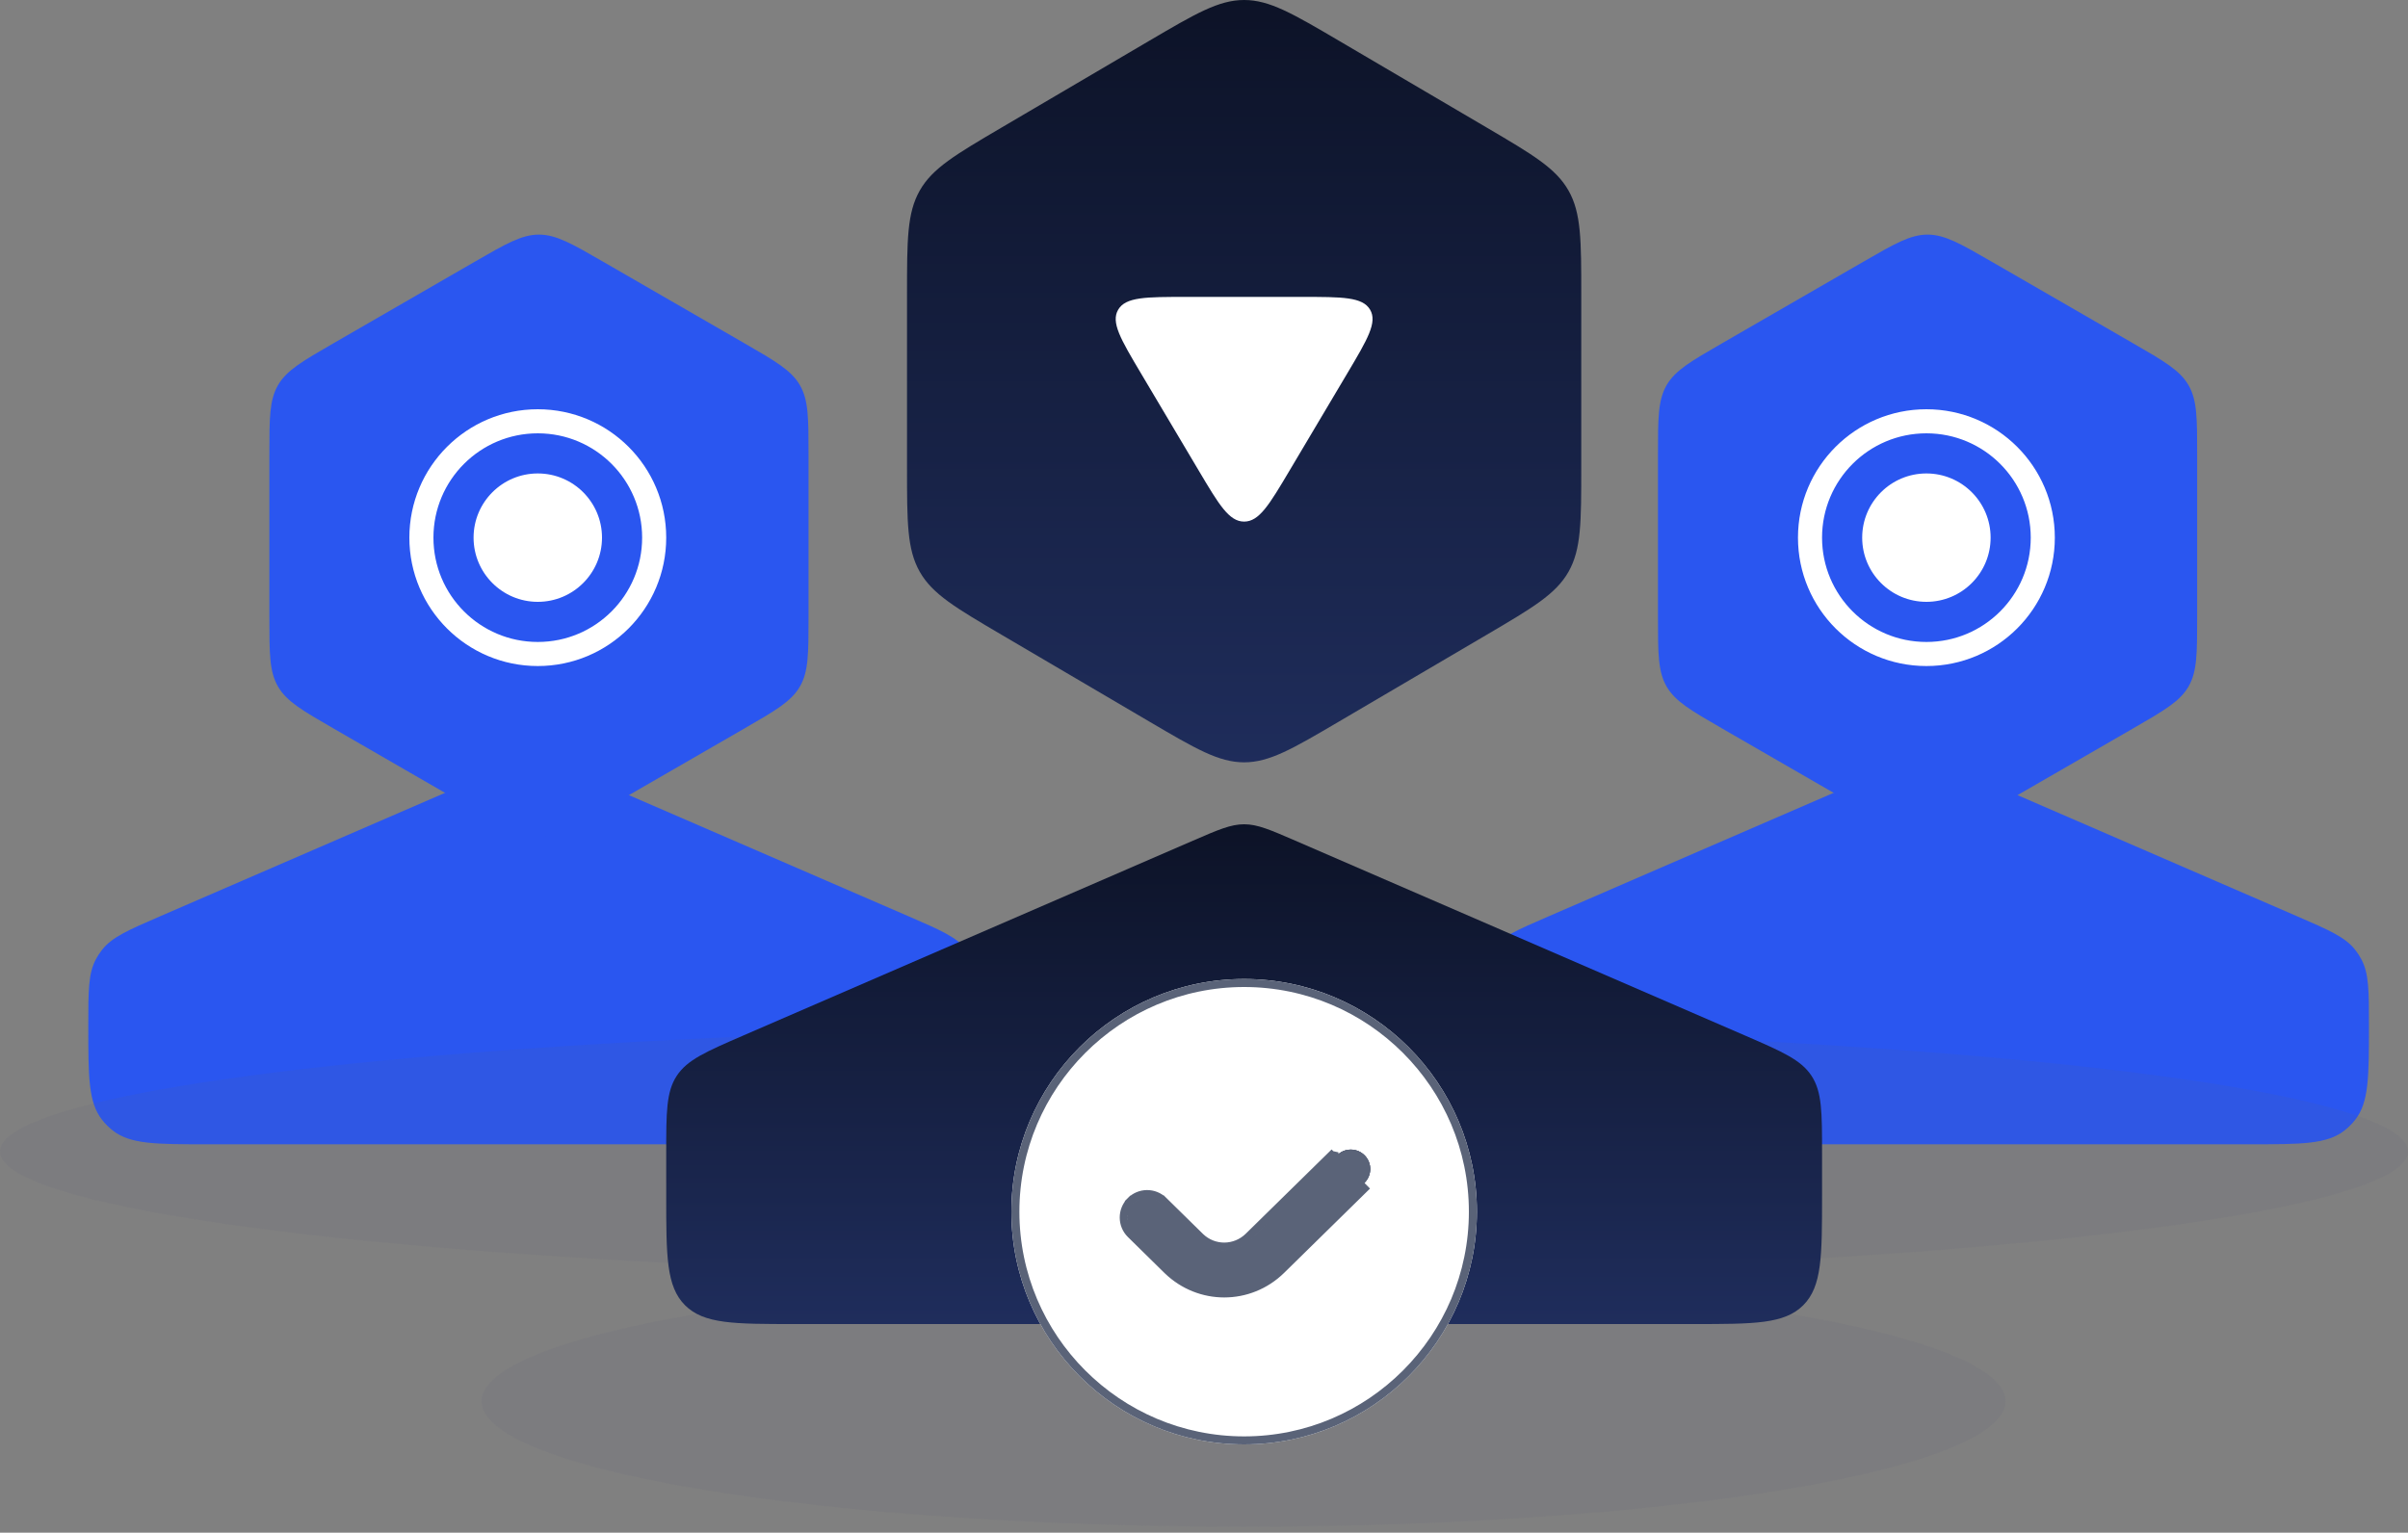<svg width="300" height="191" viewBox="0 0 300 191" fill="none" xmlns="http://www.w3.org/2000/svg">
<rect x="0" y="0" width="300" height="191" fill="#808080" stroke="none"/>
<path d="M11 127.788C11 123.46 11 121.296 11.959 119.518C12.178 119.113 12.431 118.727 12.715 118.366C13.965 116.779 15.951 115.918 19.922 114.197L60.205 96.739C63.341 95.38 64.909 94.701 66.568 94.701C68.227 94.701 69.794 95.38 72.93 96.739L113.213 114.197C117.184 115.918 119.17 116.779 120.42 118.366C120.705 118.727 120.958 119.113 121.176 119.518C122.135 121.296 122.135 123.46 122.135 127.788C122.135 134.182 122.135 137.38 120.412 139.56C120.026 140.049 119.584 140.491 119.095 140.877C116.915 142.6 113.717 142.6 107.323 142.6H25.812C19.418 142.6 16.221 142.6 14.04 140.877C13.551 140.491 13.11 140.049 12.723 139.56C11 137.38 11 134.182 11 127.788Z" fill="#2A56F0"/>
<path d="M59.145 32.618C63.049 30.364 65.001 29.237 67.145 29.237C69.288 29.237 71.24 30.364 75.144 32.618L92.73 42.771C96.635 45.025 98.587 46.152 99.659 48.008C100.731 49.865 100.731 52.119 100.731 56.627V76.93C100.731 81.439 100.731 83.693 99.659 85.549C98.587 87.406 96.635 88.533 92.73 90.787L75.144 100.939C71.24 103.193 69.288 104.32 67.145 104.32C65.001 104.32 63.049 103.193 59.145 100.939L41.559 90.787C37.655 88.533 35.703 87.406 34.631 85.549C33.559 83.693 33.559 81.439 33.559 76.93V56.627C33.559 52.119 33.559 49.865 34.631 48.008C35.703 46.152 37.655 45.025 41.559 42.771L59.145 32.618Z" fill="#2A56F0"/>
<circle cx="67" cy="67" r="8" fill="white"/>
<circle cx="67" cy="67" r="14.5" stroke="white" stroke-width="3"/>
<path d="M184 127.788C184 123.46 184 121.296 184.959 119.518C185.178 119.113 185.431 118.727 185.715 118.366C186.965 116.779 188.951 115.918 192.922 114.197L233.205 96.739C236.341 95.38 237.909 94.701 239.568 94.701C241.227 94.701 242.794 95.38 245.93 96.739L286.213 114.197C290.184 115.918 292.17 116.779 293.42 118.366C293.705 118.727 293.958 119.113 294.176 119.518C295.135 121.296 295.135 123.46 295.135 127.788C295.135 134.182 295.135 137.38 293.412 139.56C293.026 140.049 292.584 140.491 292.095 140.877C289.915 142.6 286.717 142.6 280.323 142.6H198.812C192.418 142.6 189.22 142.6 187.04 140.877C186.551 140.491 186.109 140.049 185.723 139.56C184 137.38 184 134.182 184 127.788Z" fill="#2A56F0"/>
<path d="M232.145 32.618C236.049 30.364 238.001 29.237 240.145 29.237C242.288 29.237 244.24 30.364 248.144 32.618L265.73 42.771C269.635 45.025 271.587 46.152 272.659 48.008C273.731 49.865 273.731 52.119 273.731 56.627V76.93C273.731 81.439 273.731 83.693 272.659 85.549C271.587 87.406 269.635 88.533 265.73 90.787L248.144 100.939C244.24 103.193 242.288 104.32 240.145 104.32C238.001 104.32 236.049 103.193 232.145 100.939L214.559 90.787C210.655 88.533 208.703 87.406 207.631 85.549C206.559 83.693 206.559 81.439 206.559 76.93V56.627C206.559 52.119 206.559 49.865 207.631 48.008C208.703 46.152 210.655 45.025 214.559 42.771L232.145 32.618Z" fill="#2A56F0"/>
<circle cx="240" cy="67" r="8" fill="white"/>
<circle cx="240" cy="67" r="14.5" stroke="white" stroke-width="3"/>
<ellipse cx="150" cy="143.5" rx="150" ry="15.5" fill="#5A6378" fill-opacity="0.1"/>
<ellipse cx="154.928" cy="174.627" rx="94.928" ry="15.627" fill="#5A6378" fill-opacity="0.1"/>
<path d="M83 143.709C83 138.614 83 136.066 84.312 134.067C85.625 132.068 87.962 131.055 92.637 129.029L148.637 104.758C151.773 103.399 153.341 102.719 155 102.719C156.659 102.719 158.227 103.399 161.363 104.758L217.363 129.029C222.038 131.055 224.375 132.068 225.688 134.067C227 136.066 227 138.614 227 143.709V149C227 156.542 227 160.314 224.657 162.657C222.314 165 218.542 165 211 165H99C91.457 165 87.686 165 85.343 162.657C83 160.314 83 156.542 83 149V143.709Z" fill="url(#paint0_linear_1385_27393)"/>
<path d="M143.172 5.088C148.945 1.696 151.831 6.25289e-08 155 0C158.169 -6.25289e-08 161.055 1.696 166.828 5.088L185.171 15.867C190.944 19.26 193.83 20.956 195.415 23.75C197 26.544 197 29.937 197 36.722V58.278C197 65.063 197 68.456 195.415 71.25C193.83 74.044 190.944 75.74 185.171 79.133L166.828 89.912C161.055 93.304 158.169 95 155 95C151.831 95 148.945 93.304 143.172 89.912L124.829 79.133C119.056 75.74 116.17 74.044 114.585 71.25C113 68.456 113 65.063 113 58.278V36.722C113 29.937 113 26.544 114.585 23.75C116.17 20.956 119.056 19.26 124.829 15.867L143.172 5.088Z" fill="url(#paint1_linear_1385_27393)"/>
<path d="M160.643 58.665C158.135 62.888 156.881 65 155 65C153.119 65 151.865 62.888 149.357 58.665L142.134 46.503C139.626 42.279 138.372 40.168 139.312 38.584C140.253 37 142.761 37 147.777 37L162.223 37C167.239 37 169.747 37 170.688 38.584C171.628 40.168 170.374 42.279 167.866 46.503L160.643 58.665Z" fill="white"/>
<path d="M155 122C139.009 122 126 135.009 126 151C126 166.991 139.009 180 155 180C170.991 180 184 166.991 184 151C184 135.009 170.991 122 155 122ZM169.983 147.404L159.287 157.904C157.395 159.76 154.959 160.686 152.521 160.686C150.109 160.686 147.697 159.777 145.812 157.958L141.223 153.446C140.27 152.51 140.258 150.981 141.194 150.029C142.126 149.074 143.661 149.062 144.611 150L149.186 154.497C151.061 156.309 154.021 156.3 155.906 154.453L166.6 143.955C167.55 143.018 169.075 143.035 170.017 143.987C170.952 144.939 170.938 146.469 169.983 147.404Z" fill="white"/>
<path d="M169.983 147.404L159.287 157.904C157.395 159.76 154.959 160.686 152.521 160.686C150.109 160.686 147.697 159.777 145.812 157.958L141.223 153.446C140.27 152.51 140.258 150.981 141.194 150.029C142.126 149.074 143.661 149.062 144.611 150L149.186 154.497C151.061 156.309 154.021 156.3 155.906 154.453L166.6 143.955C167.55 143.018 169.075 143.035 170.017 143.987C170.952 144.939 170.938 146.469 169.983 147.404Z" fill="#5A6378"/>
<path d="M169.633 147.047L169.633 147.047C170.391 146.305 170.402 145.093 169.661 144.338C168.91 143.58 167.702 143.57 166.951 144.311L166.95 144.312L156.257 154.81L156.256 154.811C154.179 156.845 150.91 156.859 148.838 154.856L148.835 154.853L144.26 150.356L144.259 150.355C143.506 149.612 142.29 149.622 141.551 150.378L141.55 150.379C140.808 151.134 140.818 152.348 141.573 153.089L141.573 153.089L146.159 157.598C146.16 157.598 146.16 157.599 146.161 157.599C147.95 159.326 150.236 160.186 152.521 160.186C154.831 160.186 157.141 159.309 158.937 157.548L169.633 147.047ZM169.633 147.047L158.937 157.547L169.633 147.047ZM159.637 158.261L159.637 158.261C157.649 160.212 155.086 161.186 152.521 161.186C149.982 161.186 147.445 160.229 145.465 158.317L145.461 158.314L140.872 153.802C139.723 152.673 139.709 150.827 140.837 149.678M159.637 158.261L166.249 143.599C166.249 143.599 166.249 143.599 166.249 143.6L155.556 154.096M159.637 158.261L170.333 147.761L159.637 158.261ZM140.837 149.678L141.194 150.029L140.836 149.679C140.836 149.679 140.837 149.678 140.837 149.678ZM140.837 149.678C141.964 148.526 143.815 148.512 144.962 149.643L144.961 149.643L144.611 150L144.962 149.644L149.533 154.137L149.186 154.497L149.536 154.14L149.535 154.139C151.214 155.76 153.864 155.754 155.556 154.097M155.556 154.097L155.906 154.453L155.556 154.096M155.556 154.097L155.556 154.096M155.556 154.097L155.556 154.096M126.5 151C126.5 135.285 139.285 122.5 155 122.5C170.715 122.5 183.5 135.285 183.5 151C183.5 166.715 170.715 179.5 155 179.5C139.285 179.5 126.5 166.715 126.5 151Z" stroke="#5A6378"/>
<defs>
<linearGradient id="paint0_linear_1385_27393" x1="155" y1="102" x2="155" y2="165" gradientUnits="userSpaceOnUse">
<stop stop-color="#0C1226"/>
<stop offset="1" stop-color="#1F2D5C"/>
</linearGradient>
<linearGradient id="paint1_linear_1385_27393" x1="155" y1="-1.862" x2="155" y2="96.863" gradientUnits="userSpaceOnUse">
<stop stop-color="#0C1226"/>
<stop offset="1" stop-color="#1F2D5C"/>
</linearGradient>
</defs>
</svg>
